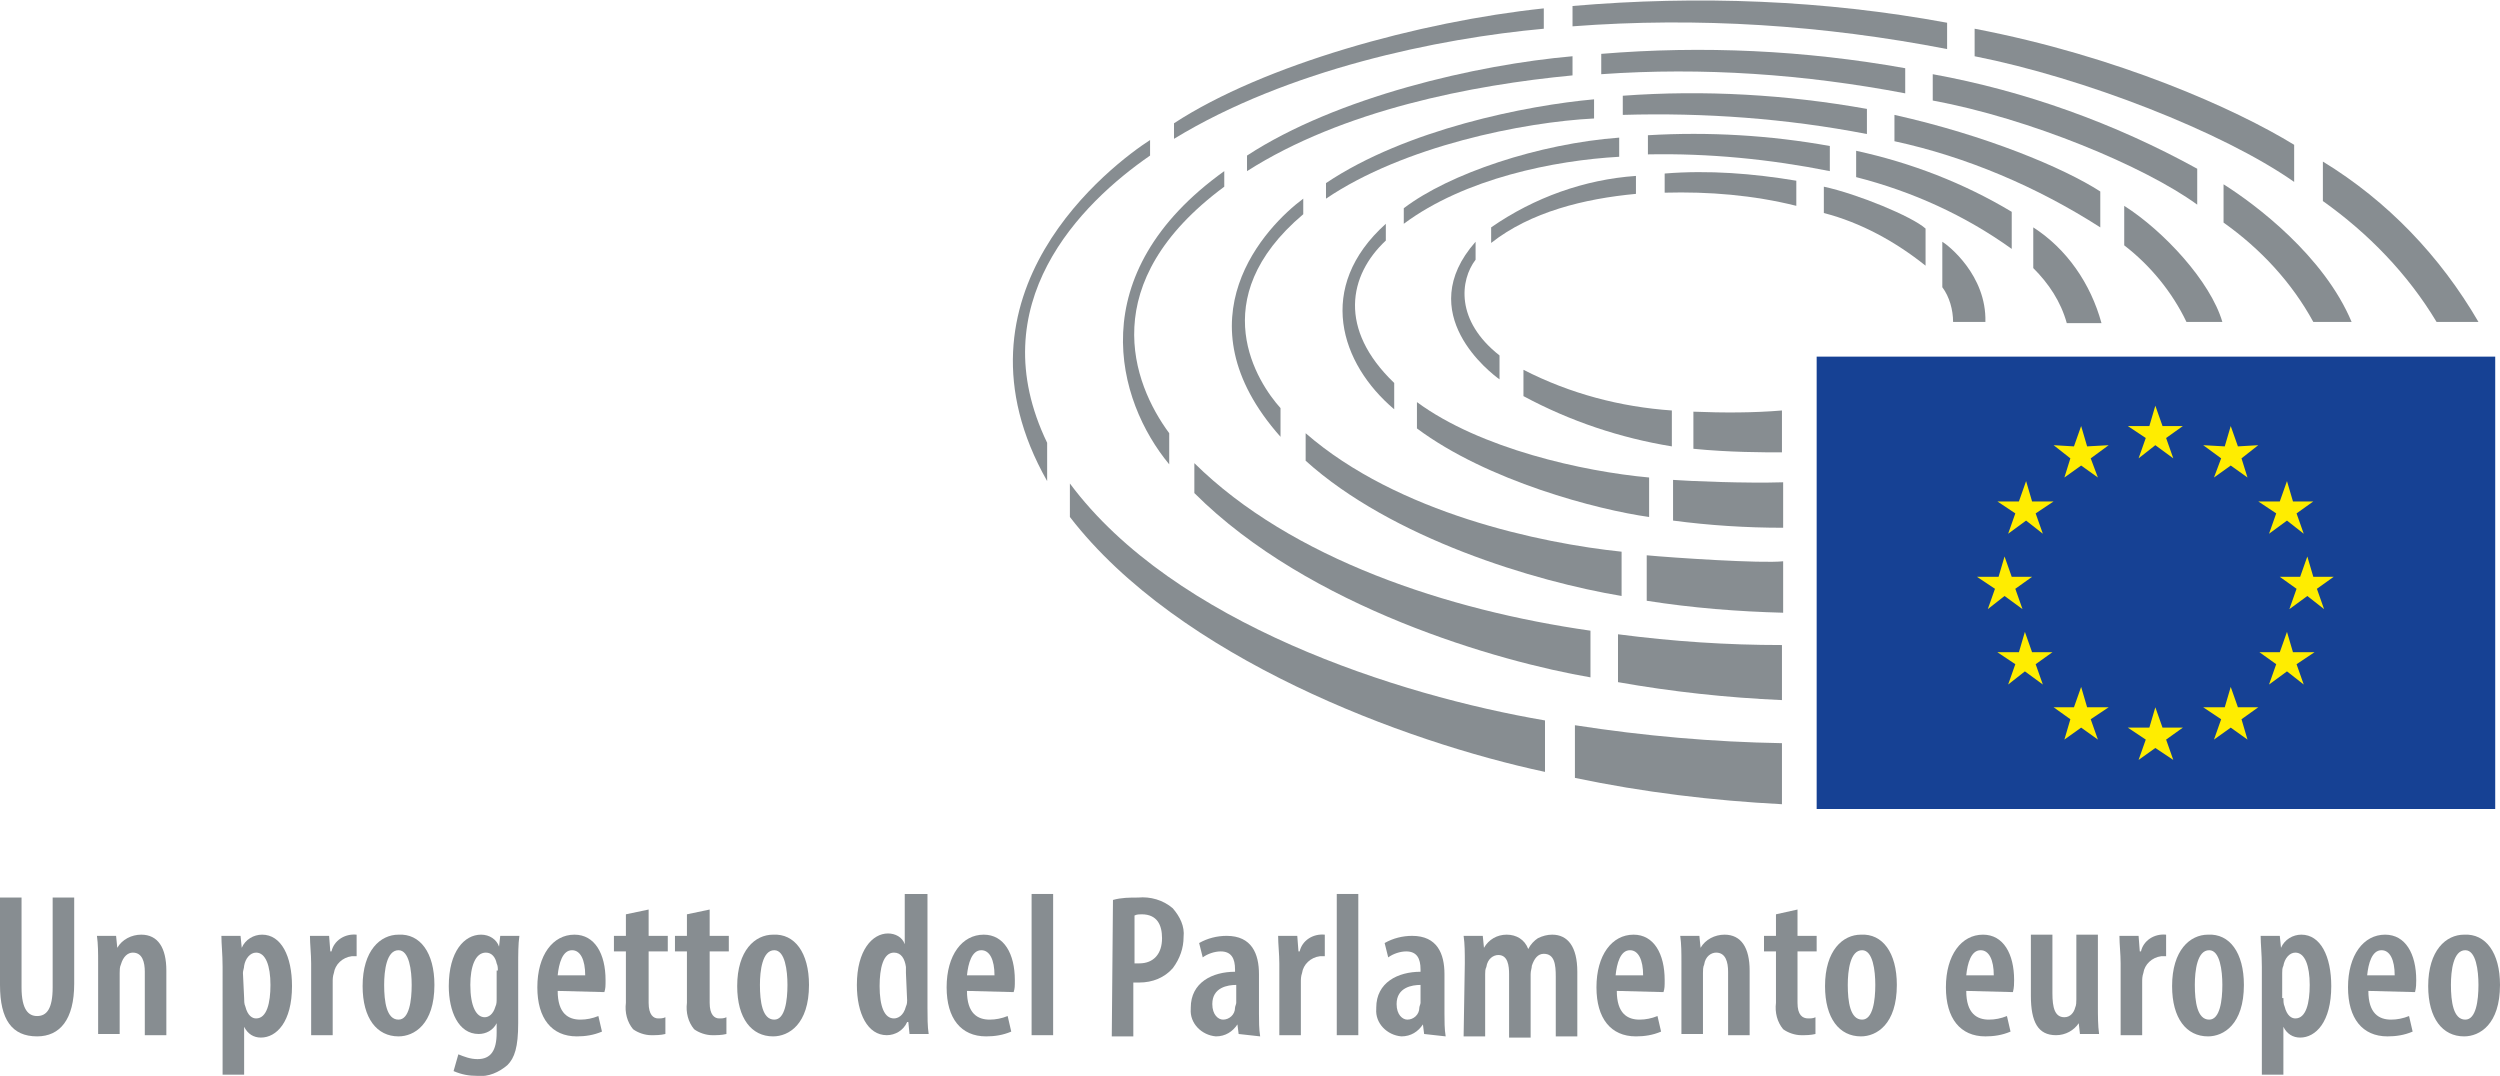 <?xml version="1.0" encoding="utf-8"?>
<!-- Generator: Adobe Illustrator 26.5.0, SVG Export Plug-In . SVG Version: 6.00 Build 0)  -->
<svg version="1.1" id="Layer_1" xmlns="http://www.w3.org/2000/svg" xmlns:xlink="http://www.w3.org/1999/xlink" x="0px" y="0px"
	 viewBox="0 0 208.9 89.9" style="enable-background:new 0 0 208.9 89.9;" xml:space="preserve">
<style type="text/css">
	.st0{fill:#164194;}
	.st1{fill:#FFED00;}
	.st2{fill:#878D91;}
</style>
<g id="f630a09c-51eb-41bc-84cb-2ae638c0946a">
	<g id="b61b7d37-05b0-4bfa-a0b7-1740662990b8">
		<g id="b296f036-04d4-404a-aca1-c679c6a47bef">
			<rect x="151.8" y="29.8" class="st0" width="56.7" height="37.8"/>
			<polygon class="st1" points="180.1,33.9 180.7,35.6 182.4,35.6 181,36.6 181.6,38.3 180.1,37.2 178.7,38.3 179.3,36.6 
				177.8,35.6 179.6,35.6 			"/>
			<polygon class="st1" points="180.1,59.1 180.7,60.8 182.4,60.8 181,61.8 181.6,63.5 180.1,62.5 178.7,63.5 179.3,61.8 
				177.8,60.8 179.6,60.8 			"/>
			<polygon class="st1" points="173.9,35.6 174.4,37.3 176.2,37.2 174.7,38.3 175.3,39.9 173.9,38.9 172.5,39.9 173,38.3 
				171.6,37.2 173.3,37.3 			"/>
			<polygon class="st1" points="169.3,40.2 169.8,41.9 171.6,41.9 170.1,42.9 170.7,44.6 169.3,43.5 167.8,44.6 168.4,42.9 
				166.9,41.9 168.7,41.9 			"/>
			<polygon class="st1" points="167.5,46.5 168.1,48.2 169.8,48.2 168.4,49.2 169,50.9 167.5,49.8 166.1,50.9 166.7,49.2 
				165.2,48.2 167,48.2 			"/>
			<polygon class="st1" points="169.2,52.8 169.8,54.5 171.5,54.5 170.1,55.5 170.7,57.2 169.2,56.1 167.8,57.2 168.4,55.5 
				166.9,54.5 168.7,54.5 			"/>
			<polygon class="st1" points="173.9,57.4 174.4,59.1 176.2,59.1 174.7,60.1 175.3,61.8 173.9,60.8 172.5,61.8 173,60.1 
				171.6,59.1 173.3,59.1 			"/>
			<polygon class="st1" points="186.4,35.6 185.9,37.3 184.1,37.2 185.6,38.3 185,39.9 186.4,38.9 187.8,39.9 187.3,38.3 
				188.7,37.2 187,37.3 			"/>
			<polygon class="st1" points="191.1,40.2 190.5,41.9 188.7,41.9 190.2,42.9 189.6,44.6 191.1,43.5 192.5,44.6 191.9,42.9 
				193.3,41.9 191.6,41.9 			"/>
			<polygon class="st1" points="192.8,46.5 192.2,48.2 190.5,48.2 191.9,49.2 191.3,50.9 192.8,49.8 194.2,50.9 193.6,49.2 
				195,48.2 193.3,48.2 			"/>
			<polygon class="st1" points="191.1,52.8 190.5,54.5 188.8,54.5 190.2,55.5 189.6,57.2 191.1,56.1 192.5,57.2 191.9,55.5 
				193.4,54.5 191.6,54.5 			"/>
			<polygon class="st1" points="186.4,57.4 185.9,59.1 184.1,59.1 185.6,60.1 185,61.8 186.4,60.8 187.8,61.8 187.3,60.1 
				188.7,59.1 187,59.1 			"/>
		</g>
		<g id="f83b367b-ad67-4d8d-9c51-bdee416a656d">
			<path class="st2" d="M160.9,22.2v-3.1c-1.1-1-5.7-2.9-8.5-3.5v2.2C155.5,18.6,158.4,20.2,160.9,22.2z"/>
			<path class="st2" d="M163.2,26.9h2.7c0.1-3.9-3.1-6.4-3.6-6.7V24C162.9,24.8,163.2,25.9,163.2,26.9z"/>
			<path class="st2" d="M169.9,19v3.4c1.3,1.3,2.3,2.8,2.8,4.6h2.9C174.7,23.7,172.7,20.8,169.9,19z"/>
			<path class="st2" d="M168.1,20.8v-3.1c-4-2.4-8.4-4.1-13-5.1v2.2C159.8,16,164.2,18,168.1,20.8z"/>
			<path class="st2" d="M175.5,19v-3c-3.1-2-9.6-4.7-17.2-6.4v2.2C164.3,13.1,170.2,15.6,175.5,19z"/>
			<path class="st2" d="M177.5,17.2v3.3c2.2,1.7,4,3.9,5.2,6.4h3C184.7,23.5,180.8,19.3,177.5,17.2z"/>
			<path class="st2" d="M183.6,17.1v-3c-6.9-3.8-14.4-6.5-22.1-7.9v2.2C169.6,9.9,179.2,13.9,183.6,17.1z"/>
			<path class="st2" d="M193.3,26.9h3.2c-2.3-5.5-8-9.8-10.7-11.5v3.2C188.9,20.8,191.5,23.6,193.3,26.9z"/>
			<path class="st2" d="M191.7,15.2v-3.1c-4.9-3-14.7-7.4-26.7-9.7v2.3C174.1,6.5,185.7,11,191.7,15.2z"/>
			<path class="st2" d="M203.6,26.9h3.5c-3.2-5.5-7.6-10.1-13-13.4v3.3C197.9,19.5,201.2,22.9,203.6,26.9z"/>
			<path class="st2" d="M150.1,17.2v-2.1c-3.6-0.6-7.3-0.9-11-0.6v1.6C142.8,16,146.5,16.3,150.1,17.2z"/>
			<path class="st2" d="M136.7,16.2v-1.5c-4.3,0.3-8.5,1.8-12.1,4.3v1.3C127.9,17.7,132.4,16.6,136.7,16.2z"/>
			<path class="st2" d="M123.3,21.7v-1.5c-5.3,6,1.3,11,2,11.5v-2C121.6,26.8,122,23.4,123.3,21.7z"/>
			<path class="st2" d="M127.3,30.9v2.2c3.9,2.1,8.1,3.5,12.4,4.2v-3C135.4,34,131.2,32.9,127.3,30.9z"/>
			<path class="st2" d="M141.5,34.4v3.1c3,0.3,5.9,0.3,7.4,0.3v-3.5C146.5,34.5,144,34.5,141.5,34.4z"/>
			<path class="st2" d="M152.9,14.3v-2.1c-5-0.9-10.1-1.2-15.2-0.9v1.6C142.8,12.8,147.9,13.3,152.9,14.3z"/>
			<path class="st2" d="M137.8,43.2v-3.3c-5.5-0.5-14.1-2.4-19.4-6.3v2.2C124.3,40.2,133.5,42.6,137.8,43.2z"/>
			<path class="st2" d="M116.5,34.2V32c-4.7-4.5-3.8-9-0.7-11.9v-1.4C109.9,24,112,30.4,116.5,34.2z"/>
			<path class="st2" d="M139.8,40.1v3.4c3,0.4,6.1,0.6,9.2,0.6v-3.8C145.9,40.4,141.1,40.2,139.8,40.1z"/>
			<path class="st2" d="M117.3,17.4v1.3c5.1-3.8,12.6-5.3,18-5.6v-1.6C128.6,12,121.1,14.5,117.3,17.4z"/>
			<path class="st2" d="M109.1,36.2v2.3c7.2,6.5,19.2,10.1,26.4,11.3v-3.7C128.8,45.4,116.8,42.9,109.1,36.2z"/>
			<path class="st2" d="M156,11.2V9.1c-6.7-1.2-13.6-1.6-20.4-1.1v1.6C142.4,9.4,149.3,9.9,156,11.2z"/>
			<path class="st2" d="M137.6,46.4v3.8c3.8,0.6,7.6,0.9,11.4,1v-4.3C147.2,47.1,139.7,46.6,137.6,46.4z"/>
			<path class="st2" d="M133.2,9.9V8.3c-5.6,0.5-15.7,2.5-22.4,7v1.3C117.3,12.2,127.3,10.2,133.2,9.9z"/>
			<path class="st2" d="M108.9,17.9v-1.3c-3.1,2.3-10.6,10.1-1.9,19.9v-2.4C105.1,32,100.5,25,108.9,17.9z"/>
			<path class="st2" d="M159.2,7.8V5.7c-8.4-1.5-16.9-1.9-25.4-1.2v1.7C142.3,5.6,150.8,6.2,159.2,7.8z"/>
			<path class="st2" d="M135.2,53v4c4.5,0.8,9.1,1.3,13.7,1.5v-4.6C144.3,53.9,139.8,53.6,135.2,53z"/>
			<path class="st2" d="M132.9,56.6v-3.9c-11.9-1.7-25-6-33.1-14v2.5C109.4,50.8,125.3,55.3,132.9,56.6z"/>
			<path class="st2" d="M104.2,13v1.3c8-5.1,18.8-7.2,27.2-8V4.7C123.4,5.4,111.7,8.1,104.2,13z"/>
			<path class="st2" d="M97.7,38.8v-2.6c-3.1-4.2-6.2-12.6,4.6-20.6v-1.3C90.3,22.9,93.3,33.5,97.7,38.8z"/>
			<path class="st2" d="M89.4,40.4v2.8c9.1,11.8,28,18.8,39.7,21.3v-4.3C116.8,58.1,98.1,52.1,89.4,40.4z"/>
			<path class="st2" d="M162.7,4.1V1.9c-10.3-1.9-20.8-2.3-31.3-1.4v1.7C141.9,1.4,152.4,2.1,162.7,4.1z"/>
			<path class="st2" d="M129,2.4V0.7c-10.4,1.1-23.4,4.7-30.9,9.6v1.3C107.6,5.8,120.2,3.2,129,2.4z"/>
			<path class="st2" d="M131.6,60.6V65c5.7,1.2,11.5,1.9,17.3,2.2v-5.1C143.1,62,137.4,61.5,131.6,60.6z"/>
			<path class="st2" d="M96.1,13v-1.3c-3.1,2-17.5,12.8-8.6,28.5V37C81.9,25.4,90.3,17,96.1,13z"/>
		</g>
	</g>
	<path class="st2" d="M1.8,75v7.5c0,1.9,0.6,2.4,1.3,2.4c0.8,0,1.3-0.6,1.3-2.4V75h1.8v7.2c0,3-1.2,4.4-3.1,4.4
		C1,86.6,0,85.2,0,82.3V75C0,75,1.8,75,1.8,75z"/>
	<path class="st2" d="M8.2,80.5c0-0.9,0-1.6-0.1-2.3h1.6l0.1,1l0,0c0.4-0.7,1.2-1.1,2-1.1c1.4,0,2.1,1.1,2.1,3v5.4h-1.8v-5.3
		c0-0.8-0.2-1.6-1-1.6c-0.4,0-0.8,0.3-1,1C10,80.8,10,81.1,10,81.3v5.1H8.2V80.5z"/>
	<path class="st2" d="M18.6,80.8c0-1.1-0.1-1.9-0.1-2.6h1.6l0.1,1l0,0c0.3-0.7,1-1.1,1.7-1.1c1.6,0,2.5,1.8,2.5,4.3
		c0,3-1.3,4.3-2.6,4.3c-0.6,0-1.1-0.3-1.4-0.9l0,0v4h-1.8V80.8z M20.4,83.4c0,0.2,0,0.5,0.1,0.7c0.2,0.8,0.6,1,0.9,1
		c0.9,0,1.2-1.3,1.2-2.8c0-1.6-0.4-2.7-1.2-2.7c-0.5,0-0.9,0.5-1,1.1c0,0.2-0.1,0.4-0.1,0.6L20.4,83.4L20.4,83.4z"/>
	<path class="st2" d="M26,80.5c0-0.8-0.1-1.6-0.1-2.3h1.6l0.1,1.3h0.1c0.2-0.9,1.1-1.5,2.1-1.4v1.8c-0.1,0-0.2,0-0.4,0
		c-0.8,0.1-1.4,0.7-1.5,1.4c-0.1,0.3-0.1,0.5-0.1,0.8v4.4H26C26,86.5,26,80.5,26,80.5z"/>
	<path class="st2" d="M36.3,82.3c0,3.3-1.7,4.3-3,4.3c-1.8,0-3-1.5-3-4.2c0-3,1.5-4.3,3-4.3C35.1,78,36.3,79.6,36.3,82.3z
		 M32.1,82.3c0,1.4,0.2,2.9,1.2,2.9c0.9,0,1.1-1.6,1.1-2.9c0-1.2-0.2-2.9-1.1-2.9C32.3,79.4,32.1,81.1,32.1,82.3L32.1,82.3z"/>
	<path class="st2" d="M43.4,78.2c-0.1,0.7-0.1,1.5-0.1,2.6v4.7c0,2-0.3,2.9-0.9,3.5c-0.7,0.6-1.6,1-2.5,0.9c-0.7,0-1.3-0.1-2-0.4
		l0.4-1.4c0.5,0.2,1,0.4,1.6,0.4c1.1,0,1.6-0.7,1.6-2.2v-0.8l0,0c-0.3,0.6-0.9,0.9-1.5,0.9c-1.7,0-2.5-1.9-2.5-4
		c0-2.9,1.3-4.3,2.7-4.3c0.7,0,1.3,0.4,1.5,1l0,0l0.1-0.9H43.4z M41.6,81.1c0-0.2,0-0.4-0.1-0.6c-0.1-0.5-0.4-0.9-0.9-0.9
		c-0.9,0-1.3,1.2-1.3,2.7c0,1.8,0.5,2.7,1.2,2.7c0.3,0,0.7-0.2,0.9-0.9c0.1-0.2,0.1-0.4,0.1-0.7v-2.3H41.6z"/>
	<path class="st2" d="M46.6,82.8c0,1.9,0.9,2.4,1.9,2.4c0.5,0,1-0.1,1.5-0.3l0.3,1.3c-0.7,0.3-1.4,0.4-2.1,0.4
		c-2.1,0-3.3-1.5-3.3-4.1c0-2.7,1.3-4.4,3.1-4.4c1.7,0,2.6,1.6,2.6,3.8c0,0.5,0,0.7-0.1,1L46.6,82.8z M48.9,81.5
		c0-1.3-0.4-2.1-1.1-2.1c-0.8,0-1.1,1.1-1.2,2.1H48.9z"/>
	<path class="st2" d="M54.2,76v2.2h1.6v1.3h-1.6v4.3c0,1,0.4,1.3,0.8,1.3c0.2,0,0.4,0,0.6-0.1v1.4c-0.4,0.1-0.8,0.1-1.2,0.1
		c-0.5,0-1.1-0.2-1.5-0.5c-0.5-0.6-0.7-1.4-0.6-2.2v-4.3h-1v-1.3h1v-1.8L54.2,76z"/>
	<path class="st2" d="M59.3,76v2.2h1.6v1.3h-1.6v4.3c0,1,0.4,1.3,0.8,1.3c0.2,0,0.4,0,0.6-0.1v1.4c-0.4,0.1-0.8,0.1-1.2,0.1
		c-0.5,0-1.1-0.2-1.5-0.5c-0.5-0.6-0.7-1.4-0.6-2.2v-4.3h-1v-1.3h1v-1.8L59.3,76z"/>
	<path class="st2" d="M67.6,82.3c0,3.3-1.7,4.3-3,4.3c-1.8,0-3-1.5-3-4.2c0-3,1.5-4.3,3-4.3C66.4,78,67.6,79.6,67.6,82.3z
		 M63.5,82.3c0,1.4,0.2,2.9,1.2,2.9c0.9,0,1.1-1.6,1.1-2.9c0-1.2-0.2-2.9-1.1-2.9C63.7,79.4,63.5,81.1,63.5,82.3L63.5,82.3z"/>
	<path class="st2" d="M77.5,74.7v9.5c0,0.7,0,1.6,0.1,2.2H76l-0.1-1h-0.1c-0.3,0.7-1,1.1-1.7,1.1c-1.6,0-2.5-1.8-2.5-4.2
		c0-2.9,1.3-4.3,2.6-4.3c0.6,0,1.2,0.3,1.4,0.9l0,0v-4.2H77.5z M75.7,81.3c0-0.2,0-0.3,0-0.5c-0.1-0.7-0.4-1.2-1-1.2
		c-0.9,0-1.2,1.3-1.2,2.8c0,1.7,0.4,2.7,1.2,2.7c0.3,0,0.8-0.2,1-1c0.1-0.2,0.1-0.4,0.1-0.5L75.7,81.3L75.7,81.3z"/>
	<path class="st2" d="M80.8,82.8c0,1.9,0.9,2.4,1.9,2.4c0.5,0,1-0.1,1.5-0.3l0.3,1.3c-0.7,0.3-1.4,0.4-2.1,0.4
		c-2.1,0-3.3-1.5-3.3-4.1c0-2.7,1.3-4.4,3.1-4.4c1.7,0,2.6,1.6,2.6,3.8c0,0.5,0,0.7-0.1,1L80.8,82.8z M83.1,81.5
		c0-1.3-0.4-2.1-1.1-2.1c-0.8,0-1.1,1.1-1.2,2.1H83.1z"/>
	<path class="st2" d="M86.2,74.7H88v11.8h-1.8V74.7z"/>
	<path class="st2" d="M93,75.2c0.7-0.2,1.4-0.2,2.1-0.2c1-0.1,2.1,0.2,2.9,0.9c0.6,0.7,1,1.5,0.9,2.4c0,0.9-0.3,1.8-0.9,2.6
		c-0.7,0.8-1.7,1.2-2.8,1.2h-0.5v4.5h-1.8L93,75.2z M94.8,80.5c0.1,0,0.3,0,0.4,0c1.2,0,1.9-0.8,1.9-2.1c0-1.1-0.4-2-1.7-2
		c-0.2,0-0.4,0-0.6,0.1L94.8,80.5z"/>
	<path class="st2" d="M103.5,86.4l-0.1-0.8l0,0c-0.4,0.6-1,1-1.8,1c-1.2-0.1-2.2-1.1-2.1-2.3v-0.1c0-2.1,1.8-3,3.7-3V81
		c0-0.9-0.3-1.5-1.2-1.5c-0.5,0-1.1,0.2-1.5,0.5l-0.3-1.2c0.7-0.4,1.5-0.6,2.3-0.6c2.1,0,2.7,1.5,2.7,3.2v3.3c0,0.6,0,1.3,0.1,1.9
		L103.5,86.4z M103.3,82.3c-0.7,0-2,0.2-2,1.6c0,0.9,0.5,1.3,0.9,1.3c0.5,0,1-0.4,1-1c0-0.1,0.1-0.3,0.1-0.4V82.3z"/>
	<path class="st2" d="M106.9,80.5c0-0.8-0.1-1.6-0.1-2.3h1.6l0.1,1.3h0.1c0.2-0.9,1.1-1.5,2.1-1.4v1.8c-0.1,0-0.2,0-0.4,0
		c-0.8,0.1-1.4,0.7-1.5,1.4c-0.1,0.3-0.1,0.5-0.1,0.8v4.4h-1.8L106.9,80.5z"/>
	<path class="st2" d="M111.7,74.7h1.8v11.8h-1.8V74.7z"/>
	<path class="st2" d="M119,86.4l-0.1-0.8l0,0c-0.4,0.6-1,1-1.8,1c-1.2-0.1-2.2-1.1-2.1-2.3v-0.1c0-2.1,1.8-3,3.7-3V81
		c0-0.9-0.3-1.5-1.2-1.5c-0.5,0-1.1,0.2-1.5,0.5l-0.3-1.2c0.7-0.4,1.5-0.6,2.3-0.6c2.1,0,2.7,1.5,2.7,3.2v3.3c0,0.6,0,1.3,0.1,1.9
		L119,86.4z M118.7,82.3c-0.7,0-2,0.2-2,1.6c0,0.9,0.5,1.3,0.9,1.3c0.5,0,1-0.4,1-1c0-0.1,0.1-0.3,0.1-0.4V82.3z"/>
	<path class="st2" d="M122.4,80.5c0-0.9,0-1.6-0.1-2.3h1.6l0.1,1l0,0c0.4-0.7,1.1-1.1,1.9-1.1c0.8,0,1.5,0.4,1.8,1.2l0,0
		c0.2-0.4,0.5-0.7,0.8-0.9c0.4-0.2,0.8-0.3,1.2-0.3c1.3,0,2.1,1,2.1,3.1v5.4H130v-5c0-1-0.1-1.9-1-1.9c-0.5,0-0.8,0.4-1,1
		c0,0.2-0.1,0.4-0.1,0.7v5.3h-1.8v-5.3c0-0.7-0.1-1.6-0.9-1.6c-0.4,0-0.9,0.3-1,1c-0.1,0.2-0.1,0.4-0.1,0.6v5.2h-1.8L122.4,80.5z"/>
	<path class="st2" d="M135.1,82.8c0,1.9,0.9,2.4,1.9,2.4c0.5,0,1-0.1,1.5-0.3l0.3,1.3c-0.7,0.3-1.4,0.4-2.1,0.4
		c-2.1,0-3.3-1.5-3.3-4.1c0-2.7,1.3-4.4,3.1-4.4c1.7,0,2.6,1.6,2.6,3.8c0,0.5,0,0.7-0.1,1L135.1,82.8z M137.3,81.5
		c0-1.3-0.4-2.1-1.1-2.1c-0.8,0-1.1,1.1-1.2,2.1H137.3z"/>
	<path class="st2" d="M140.5,80.5c0-0.9,0-1.6-0.1-2.3h1.6l0.1,1l0,0c0.4-0.7,1.2-1.1,2-1.1c1.4,0,2.1,1.1,2.1,3v5.4h-1.8v-5.3
		c0-0.8-0.2-1.6-1-1.6c-0.4,0-0.9,0.3-1,1c-0.1,0.2-0.1,0.5-0.1,0.7v5.1h-1.8V80.5z"/>
	<path class="st2" d="M150.2,76v2.2h1.6v1.3h-1.6v4.3c0,1,0.4,1.3,0.9,1.3c0.2,0,0.4,0,0.6-0.1v1.4c-0.4,0.1-0.8,0.1-1.2,0.1
		c-0.5,0-1.1-0.2-1.5-0.5c-0.5-0.6-0.7-1.4-0.6-2.2v-4.3h-1v-1.3h1v-1.8L150.2,76z"/>
	<path class="st2" d="M158.5,82.3c0,3.3-1.7,4.3-3,4.3c-1.8,0-3-1.5-3-4.2c0-3,1.5-4.3,3-4.3C157.3,78,158.5,79.6,158.5,82.3z
		 M154.4,82.3c0,1.4,0.2,2.9,1.2,2.9c0.9,0,1.1-1.6,1.1-2.9c0-1.2-0.2-2.9-1.1-2.9C154.6,79.4,154.4,81.1,154.4,82.3L154.4,82.3z"/>
	<path class="st2" d="M164.3,82.8c0,1.9,0.9,2.4,1.9,2.4c0.5,0,1-0.1,1.5-0.3l0.3,1.3c-0.7,0.3-1.4,0.4-2.1,0.4
		c-2.1,0-3.3-1.5-3.3-4.1c0-2.7,1.3-4.4,3.1-4.4c1.7,0,2.6,1.6,2.6,3.8c0,0.3,0,0.6-0.1,1L164.3,82.8z M166.6,81.5
		c0-1.3-0.4-2.1-1.1-2.1c-0.8,0-1.1,1.1-1.2,2.1H166.6z"/>
	<path class="st2" d="M175.3,84c0,0.9,0,1.7,0.1,2.4h-1.6l-0.1-0.9l0,0c-0.4,0.6-1.1,1-1.9,1c-1.5,0-2.1-1.1-2.1-3.3v-5.1h1.8V83
		c0,1.2,0.2,2,1,2c0.5,0,0.8-0.4,0.9-0.8c0.1-0.2,0.1-0.5,0.1-0.7v-5.4h1.8V84z"/>
	<path class="st2" d="M177.2,80.5c0-0.8-0.1-1.6-0.1-2.3h1.6l0.1,1.3h0.1c0.2-0.9,1.1-1.5,2.1-1.4v1.8c-0.1,0-0.2,0-0.4,0
		c-0.8,0.1-1.4,0.7-1.5,1.4c-0.1,0.3-0.1,0.5-0.1,0.8v4.4h-1.8L177.2,80.5L177.2,80.5z"/>
	<path class="st2" d="M187.5,82.3c0,3.3-1.7,4.3-3,4.3c-1.8,0-3-1.5-3-4.2c0-3,1.5-4.3,3-4.3C186.3,78,187.5,79.6,187.5,82.3z
		 M183.4,82.3c0,1.4,0.2,2.9,1.2,2.9c0.9,0,1.1-1.6,1.1-2.9c0-1.2-0.2-2.9-1.1-2.9C183.6,79.4,183.4,81.1,183.4,82.3L183.4,82.3z"/>
	<path class="st2" d="M189,80.8c0-1.1-0.1-1.9-0.1-2.6h1.6l0.1,1l0,0c0.3-0.7,1-1.1,1.7-1.1c1.6,0,2.5,1.8,2.5,4.3
		c0,3-1.3,4.3-2.6,4.3c-0.6,0-1.1-0.3-1.4-0.9l0,0v4H189V80.8z M190.8,83.4c0,0.2,0,0.5,0.1,0.7c0.2,0.8,0.6,1,0.9,1
		c0.9,0,1.2-1.3,1.2-2.8c0-1.6-0.4-2.7-1.2-2.7c-0.5,0-0.9,0.5-1,1.1c-0.1,0.2-0.1,0.4-0.1,0.6v2.1H190.8z"/>
	<path class="st2" d="M197.9,82.8c0,1.9,0.9,2.4,1.9,2.4c0.5,0,1-0.1,1.5-0.3l0.3,1.3c-0.7,0.3-1.4,0.4-2.1,0.4
		c-2.1,0-3.3-1.5-3.3-4.1c0-2.7,1.3-4.4,3.1-4.4c1.7,0,2.6,1.6,2.6,3.8c0,0.3,0,0.6-0.1,1L197.9,82.8z M200.1,81.5
		c0-1.3-0.4-2.1-1.1-2.1c-0.8,0-1.1,1.1-1.2,2.1H200.1z"/>
	<path class="st2" d="M208.9,82.3c0,3.3-1.7,4.3-3,4.3c-1.8,0-3-1.5-3-4.2c0-3,1.5-4.3,3-4.3C207.7,78,208.9,79.6,208.9,82.3z
		 M204.8,82.3c0,1.4,0.2,2.9,1.2,2.9c0.9,0,1.1-1.6,1.1-2.9c0-1.2-0.2-2.9-1.1-2.9C205,79.4,204.8,81.1,204.8,82.3L204.8,82.3z"/>
</g>
</svg>
